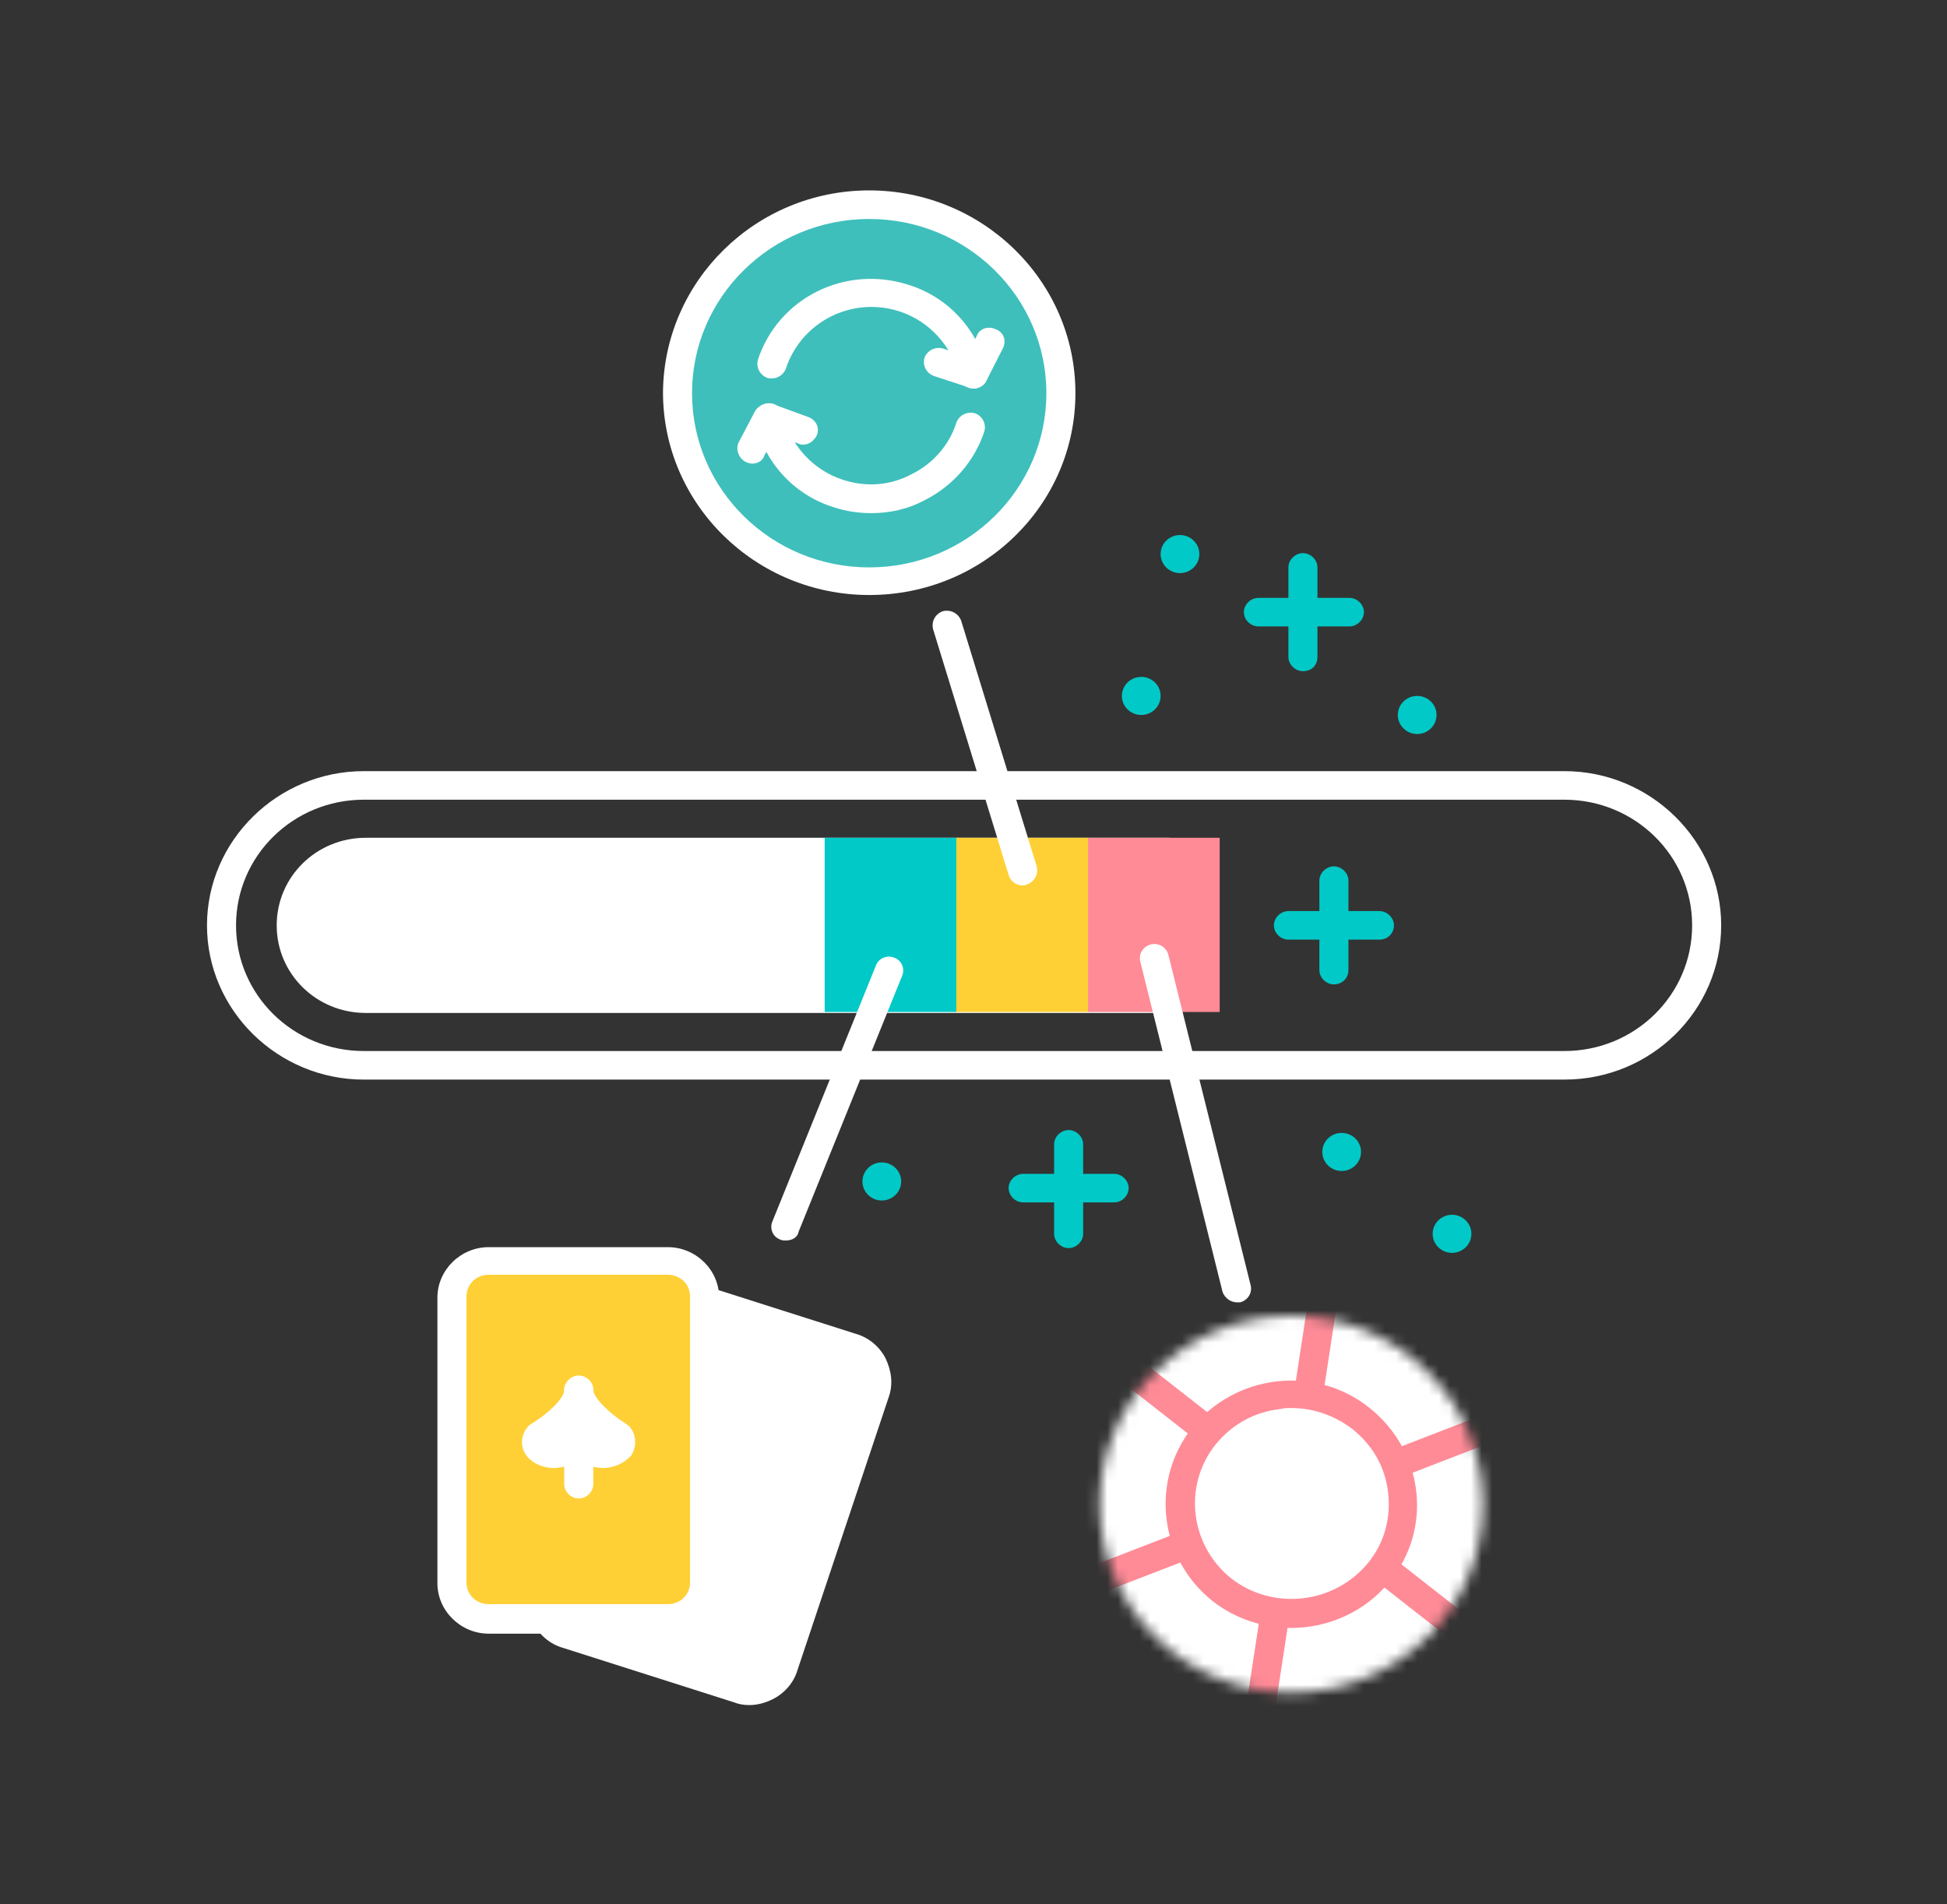 <svg width="182" height="178" viewBox="0 0 182 178" fill="none" xmlns="http://www.w3.org/2000/svg">
<rect x="0" y="0" width="182" height="178" fill="#333333" stroke="none"/>
<path d="M109.215 94.696H34.191C29.575 94.696 25.865 91.047 25.865 86.508C25.865 81.969 29.575 78.32 34.191 78.32H109.215C110.392 78.32 111.387 79.299 111.387 80.456V92.56C111.297 93.717 110.392 94.696 109.215 94.696Z" fill="white"/>
<path d="M146.23 100.926H34.01C25.955 100.926 19.349 94.429 19.349 86.508C19.349 78.587 25.955 72.09 34.01 72.09H146.23C154.284 72.09 160.891 78.587 160.891 86.508C160.891 94.429 154.375 100.926 146.23 100.926ZM34.01 74.76C27.403 74.76 22.064 80.011 22.064 86.508C22.064 93.005 27.403 98.256 34.01 98.256H146.23C152.836 98.256 158.176 93.005 158.176 86.508C158.176 80.011 152.836 74.76 146.23 74.76H34.01Z" fill="white"/>
<path d="M126.139 58.562H117.632C116.908 58.562 116.274 57.939 116.274 57.227C116.274 56.515 116.908 55.892 117.632 55.892H126.139C126.863 55.892 127.496 56.515 127.496 57.227C127.496 57.939 126.863 58.562 126.139 58.562Z" fill="#01C9C7"/>
<path d="M121.794 62.745C121.07 62.745 120.436 62.122 120.436 61.41V53.044C120.436 52.332 121.07 51.709 121.794 51.709C122.518 51.709 123.151 52.332 123.151 53.044V61.41C123.151 62.211 122.608 62.745 121.794 62.745Z" fill="#01C9C7"/>
<path d="M104.147 112.407H95.64C94.916 112.407 94.282 111.784 94.282 111.072C94.282 110.36 94.916 109.737 95.64 109.737H104.147C104.871 109.737 105.504 110.36 105.504 111.072C105.504 111.784 104.871 112.407 104.147 112.407Z" fill="#01C9C7"/>
<path d="M99.893 116.679C99.169 116.679 98.535 116.056 98.535 115.344V106.978C98.535 106.266 99.169 105.643 99.893 105.643C100.617 105.643 101.25 106.266 101.25 106.978V115.344C101.25 116.056 100.617 116.679 99.893 116.679Z" fill="#01C9C7"/>
<path d="M128.944 87.843H120.437C119.713 87.843 119.08 87.22 119.08 86.508C119.08 85.796 119.713 85.173 120.437 85.173H128.944C129.668 85.173 130.302 85.796 130.302 86.508C130.302 87.22 129.759 87.843 128.944 87.843Z" fill="#01C9C7"/>
<path d="M124.691 92.026C123.967 92.026 123.333 91.403 123.333 90.691V82.325C123.333 81.613 123.967 80.99 124.691 80.99C125.415 80.99 126.048 81.613 126.048 82.325V90.691C126.048 91.492 125.415 92.026 124.691 92.026Z" fill="#01C9C7"/>
<path d="M68.943 157.886L53.015 152.813C51.205 152.279 50.209 150.321 50.752 148.541L59.169 123.087C59.712 121.307 61.703 120.328 63.513 120.862L79.441 125.935C81.251 126.469 82.246 128.427 81.703 130.207L73.287 155.661C72.653 157.441 70.753 158.42 68.943 157.886Z" fill="white"/>
<path d="M70.029 159.399C69.486 159.399 69.033 159.31 68.581 159.132L52.653 154.059C51.386 153.703 50.39 152.813 49.847 151.745C49.304 150.588 49.123 149.342 49.576 148.096L57.992 122.642C58.807 120.15 61.522 118.815 64.056 119.616L79.984 124.689C81.251 125.045 82.246 125.935 82.789 127.003C83.332 128.16 83.513 129.406 83.061 130.652L74.554 156.106C74.192 157.352 73.287 158.331 72.201 158.865C71.477 159.221 70.753 159.399 70.029 159.399ZM69.395 156.551C69.938 156.729 70.481 156.64 71.024 156.462C71.567 156.195 71.929 155.75 72.11 155.305L80.527 129.851C80.708 129.317 80.617 128.783 80.436 128.249C80.165 127.715 79.712 127.359 79.26 127.181L63.332 122.108C62.246 121.752 61.069 122.375 60.707 123.443L52.291 148.897C52.11 149.431 52.2 149.965 52.381 150.499C52.562 151.033 53.105 151.389 53.648 151.567L69.395 156.551Z" fill="white"/>
<path d="M62.427 151.389H45.685C43.784 151.389 42.246 149.876 42.246 148.007V121.307C42.246 119.438 43.784 117.925 45.685 117.925H62.427C64.328 117.925 65.866 119.438 65.866 121.307V148.007C65.957 149.876 64.328 151.389 62.427 151.389Z" fill="#FFD036"/>
<path d="M62.427 152.724H45.684C43.06 152.724 40.888 150.588 40.888 148.007V121.307C40.888 118.726 43.06 116.59 45.684 116.59H62.427C65.051 116.59 67.223 118.726 67.223 121.307V148.007C67.314 150.588 65.142 152.724 62.427 152.724ZM45.684 119.171C44.508 119.171 43.603 120.061 43.603 121.218V147.918C43.603 149.075 44.508 149.965 45.684 149.965H62.427C63.603 149.965 64.508 149.075 64.508 147.918V121.218C64.508 120.061 63.603 119.171 62.427 119.171H45.684Z" fill="white"/>
<path d="M54.1 129.851C54.1 131.898 50.48 134.034 50.48 134.034C49.666 135.013 51.114 136.259 52.562 135.725L54.1 135.102V129.851Z" fill="white"/>
<path d="M51.748 137.238C50.752 137.238 49.757 136.793 49.214 136.081C48.58 135.191 48.671 134.123 49.395 133.322C49.485 133.233 49.576 133.144 49.757 133.055C51.205 132.165 52.743 130.741 52.743 129.94C52.743 129.228 53.377 128.605 54.101 128.605C54.825 128.605 55.458 129.228 55.458 129.94V135.191C55.458 135.725 55.096 136.259 54.553 136.437L53.015 137.06C52.562 137.149 52.2 137.238 51.748 137.238ZM52.743 134.123C52.653 134.212 52.562 134.301 52.472 134.301L52.743 134.212V134.123Z" fill="white"/>
<path d="M54.101 129.851C54.101 131.898 57.721 134.034 57.721 134.034C58.535 135.013 57.087 136.259 55.639 135.725L54.101 135.102V129.851Z" fill="white"/>
<path d="M56.363 137.238C56.001 137.238 55.548 137.149 55.186 137.06L53.648 136.437C53.105 136.259 52.743 135.725 52.743 135.191V129.94C52.743 129.228 53.376 128.605 54.1 128.605C54.824 128.605 55.458 129.228 55.458 129.94C55.458 130.652 56.996 132.165 58.444 133.055C58.535 133.144 58.716 133.233 58.806 133.322C59.53 134.123 59.53 135.28 58.987 136.081C58.354 136.793 57.358 137.238 56.363 137.238ZM55.458 134.212L55.729 134.301C55.639 134.212 55.548 134.123 55.458 134.123V134.212Z" fill="white"/>
<path d="M54.1 140.086C53.376 140.086 52.743 139.463 52.743 138.751V134.301C52.743 133.589 53.376 132.966 54.1 132.966C54.824 132.966 55.458 133.589 55.458 134.301V138.751C55.458 139.463 54.824 140.086 54.1 140.086Z" fill="white"/>
<path d="M81.251 54.379C91.147 54.379 99.17 46.489 99.17 36.757C99.17 27.025 91.147 19.135 81.251 19.135C71.354 19.135 63.332 27.025 63.332 36.757C63.332 46.489 71.354 54.379 81.251 54.379Z" fill="#3FBFBB"/>
<path d="M81.251 55.625C70.662 55.625 61.974 47.17 61.974 36.668C62.065 26.255 70.662 17.8 81.251 17.8C91.839 17.8 100.527 26.255 100.527 36.757C100.527 47.17 91.93 55.625 81.251 55.625ZM81.251 20.47C72.11 20.47 64.689 27.768 64.689 36.757C64.689 45.746 72.11 53.044 81.251 53.044C90.391 53.044 97.812 45.746 97.812 36.757C97.812 27.768 90.391 20.47 81.251 20.47Z" fill="white"/>
<path d="M81.431 47.971C80.255 47.971 79.078 47.793 77.992 47.437C74.191 46.28 71.386 43.165 70.571 39.338C70.39 38.626 70.843 37.914 71.567 37.736C72.291 37.558 73.015 38.003 73.196 38.715C73.829 41.563 76.001 43.966 78.807 44.856C80.979 45.568 83.241 45.39 85.232 44.322C87.223 43.343 88.762 41.563 89.395 39.516C89.667 38.804 90.391 38.448 91.115 38.626C91.839 38.893 92.201 39.605 92.02 40.317C91.115 43.076 89.124 45.39 86.499 46.725C84.87 47.615 83.151 47.971 81.431 47.971Z" fill="white"/>
<path d="M91.024 36.312C90.391 36.312 89.848 35.867 89.667 35.244C89.033 32.396 86.861 29.993 84.056 29.103C79.621 27.679 74.915 30.082 73.467 34.443C73.196 35.155 72.472 35.511 71.748 35.333C71.024 35.066 70.662 34.354 70.843 33.642C72.743 27.857 78.988 24.742 84.87 26.611C88.671 27.768 91.477 30.883 92.291 34.71C92.472 35.422 92.02 36.134 91.205 36.312C91.205 36.312 91.115 36.312 91.024 36.312Z" fill="white"/>
<path d="M91.025 36.312C90.844 36.312 90.663 36.312 90.482 36.223C89.758 35.956 89.486 35.155 89.848 34.443L91.296 31.417C91.568 30.705 92.382 30.438 93.106 30.794C93.83 31.061 94.102 31.862 93.74 32.574L92.201 35.6C92.02 36.045 91.477 36.312 91.025 36.312Z" fill="white"/>
<path d="M91.025 36.312C90.844 36.312 90.753 36.312 90.572 36.223L87.314 35.155C86.59 34.888 86.228 34.176 86.409 33.464C86.681 32.752 87.405 32.396 88.129 32.574L91.387 33.642C92.111 33.909 92.473 34.621 92.292 35.333C92.111 35.956 91.568 36.312 91.025 36.312Z" fill="white"/>
<path d="M75.097 41.563C74.916 41.563 74.825 41.563 74.644 41.474L71.477 40.317C70.753 40.05 70.391 39.338 70.662 38.626C70.934 37.914 71.658 37.558 72.382 37.825L75.549 38.982C76.273 39.249 76.635 39.961 76.364 40.673C76.092 41.207 75.64 41.563 75.097 41.563Z" fill="white"/>
<path d="M70.3 43.343C70.119 43.343 69.848 43.254 69.667 43.165C69.033 42.809 68.762 42.008 69.033 41.385L70.572 38.448C70.934 37.825 71.748 37.558 72.382 37.825C73.015 38.181 73.287 38.982 73.015 39.605L71.477 42.542C71.296 43.076 70.843 43.343 70.3 43.343Z" fill="white"/>
<path d="M114.012 78.32H101.704V94.607H114.012V78.32Z" fill="#FF8B97"/>
<path d="M101.704 78.32H89.396V94.607H101.704V78.32Z" fill="#FFD036"/>
<path d="M89.396 78.32H77.088V94.607H89.396V78.32Z" fill="#01C9C7"/>
<path d="M95.55 82.77C95.007 82.77 94.464 82.414 94.283 81.791L87.224 58.829C87.043 58.117 87.405 57.405 88.129 57.138C88.853 56.96 89.577 57.316 89.848 58.028L96.907 80.99C97.088 81.702 96.726 82.414 96.002 82.681C95.821 82.77 95.731 82.77 95.55 82.77Z" fill="white"/>
<path d="M115.64 121.752C115.006 121.752 114.463 121.307 114.282 120.773L106.59 89.89C106.409 89.178 106.862 88.466 107.586 88.288C108.31 88.11 109.034 88.555 109.215 89.267L116.907 120.15C117.088 120.862 116.635 121.574 115.911 121.752C115.911 121.752 115.821 121.752 115.64 121.752Z" fill="white"/>
<mask id="mask0_21_777" style="mask-type:luminance" maskUnits="userSpaceOnUse" x="102" y="122" width="37" height="37">
<path d="M120.709 158.242C130.605 158.242 138.628 150.352 138.628 140.62C138.628 130.888 130.605 122.998 120.709 122.998C110.812 122.998 102.79 130.888 102.79 140.62C102.79 150.352 110.812 158.242 120.709 158.242Z" fill="#3B058E"/>
</mask>
<g mask="url(#mask0_21_777)">
<path d="M121.817 163.837C133.925 163.837 143.741 154.184 143.741 142.277C143.741 130.369 133.925 120.716 121.817 120.716C109.709 120.716 99.894 130.369 99.894 142.277C99.894 154.184 109.709 163.837 121.817 163.837Z" fill="white"/>
<path d="M104.163 125.212L102.471 127.3L139.136 156.032L140.827 153.943L104.163 125.212Z" fill="#FF8B97"/>
<path d="M142.043 130.946L98.413 147.81L99.406 150.294L143.036 133.431L142.043 130.946Z" fill="#FF8B97"/>
<path d="M122.884 117.612L115.927 163.203L118.611 163.6L125.569 118.01L122.884 117.612Z" fill="#FF8B97"/>
</g>
<path d="M120.709 150.855C126.457 150.855 131.116 146.273 131.116 140.62C131.116 134.967 126.457 130.385 120.709 130.385C114.961 130.385 110.302 134.967 110.302 140.62C110.302 146.273 114.961 150.855 120.709 150.855Z" fill="white"/>
<path d="M120.709 152.19C118.175 152.19 115.55 151.389 113.378 149.698C108.311 145.693 107.496 138.395 111.478 133.411C113.469 131.008 116.274 129.495 119.351 129.139C122.519 128.783 125.596 129.673 128.039 131.631C130.483 133.589 132.021 136.348 132.383 139.374C132.745 142.489 131.84 145.515 129.849 147.918C127.587 150.677 124.148 152.19 120.709 152.19ZM120.709 131.631C120.347 131.631 119.985 131.631 119.713 131.72C117.27 131.987 115.188 133.144 113.65 135.013C110.573 138.84 111.207 144.447 115.098 147.562C118.989 150.588 124.691 149.965 127.858 146.138C129.397 144.269 130.03 141.955 129.759 139.552C129.487 137.149 128.311 135.102 126.41 133.589C124.781 132.343 122.79 131.631 120.709 131.631Z" fill="#FF8B97"/>
<path d="M73.468 115.967C73.287 115.967 73.106 115.967 72.925 115.878C72.201 115.611 71.93 114.81 72.201 114.187L81.885 90.246C82.156 89.534 82.971 89.267 83.604 89.534C84.328 89.801 84.6 90.602 84.328 91.225L74.645 115.166C74.554 115.7 74.011 115.967 73.468 115.967Z" fill="white"/>
<path d="M110.301 53.578C111.301 53.578 112.111 52.781 112.111 51.798C112.111 50.815 111.301 50.018 110.301 50.018C109.302 50.018 108.491 50.815 108.491 51.798C108.491 52.781 109.302 53.578 110.301 53.578Z" fill="#01C9C7"/>
<path d="M132.474 68.619C133.474 68.619 134.284 67.822 134.284 66.839C134.284 65.856 133.474 65.059 132.474 65.059C131.475 65.059 130.664 65.856 130.664 66.839C130.664 67.822 131.475 68.619 132.474 68.619Z" fill="#01C9C7"/>
<path d="M125.415 109.47C126.415 109.47 127.225 108.673 127.225 107.69C127.225 106.707 126.415 105.91 125.415 105.91C124.416 105.91 123.605 106.707 123.605 107.69C123.605 108.673 124.416 109.47 125.415 109.47Z" fill="#01C9C7"/>
<path d="M82.428 112.229C83.427 112.229 84.238 111.432 84.238 110.449C84.238 109.466 83.427 108.669 82.428 108.669C81.428 108.669 80.618 109.466 80.618 110.449C80.618 111.432 81.428 112.229 82.428 112.229Z" fill="#01C9C7"/>
<path d="M135.731 117.124C136.731 117.124 137.541 116.327 137.541 115.344C137.541 114.361 136.731 113.564 135.731 113.564C134.732 113.564 133.921 114.361 133.921 115.344C133.921 116.327 134.732 117.124 135.731 117.124Z" fill="#01C9C7"/>
<path d="M106.681 66.839C107.681 66.839 108.491 66.042 108.491 65.059C108.491 64.076 107.681 63.279 106.681 63.279C105.681 63.279 104.871 64.076 104.871 65.059C104.871 66.042 105.681 66.839 106.681 66.839Z" fill="#01C9C7"/>
</svg>
